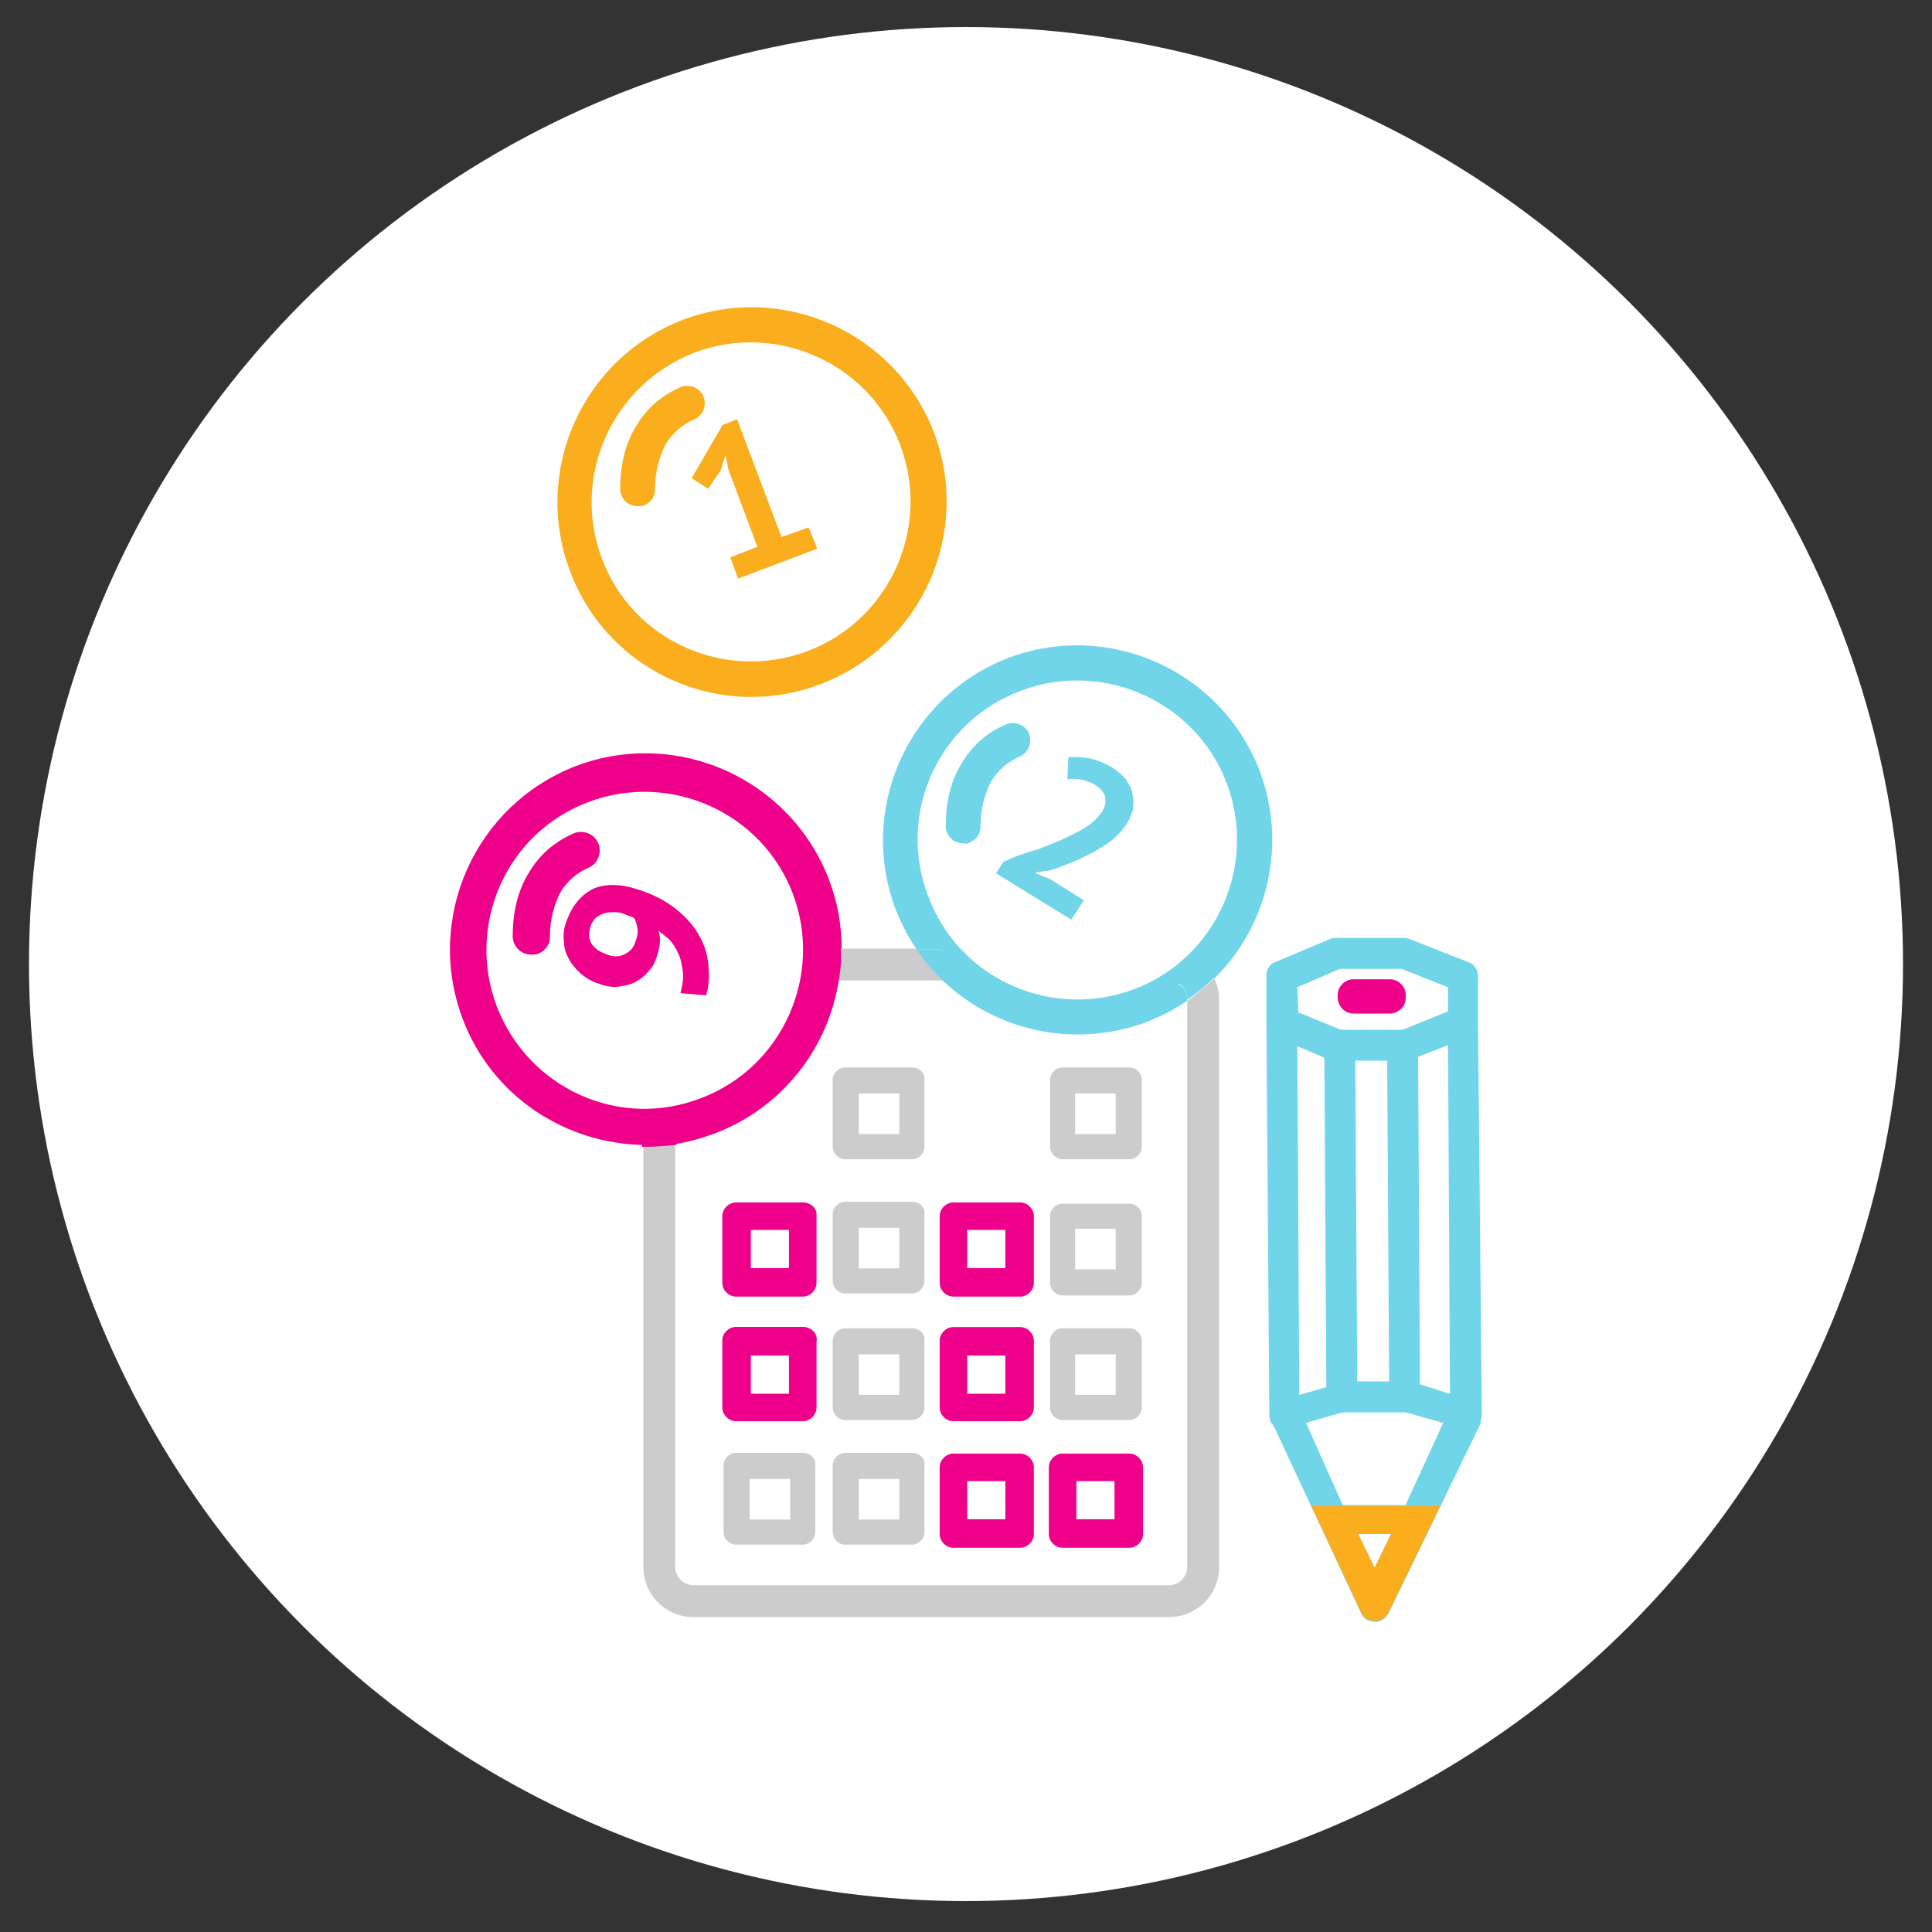 <?xml version="1.0" encoding="UTF-8"?> <!-- Generator: Adobe Illustrator 24.1.0, SVG Export Plug-In . SVG Version: 6.00 Build 0) --> <svg xmlns="http://www.w3.org/2000/svg" xmlns:xlink="http://www.w3.org/1999/xlink" version="1.1" id="Layer_1" x="0px" y="0px" viewBox="0 0 200 200" style="enable-background:new 0 0 200 200;" xml:space="preserve"><rect x="0" y="0" width="200" height="200" fill="#333333" stroke="none"/> <style type="text/css"> .st0{fill:#FFFFFF;} .st1{fill:none;} .st2{fill:#71D5E9;} .st3{fill:#FAAE1D;} .st4{fill:#EE008B;stroke:#EE008B;stroke-width:0.25;stroke-miterlimit:10;} .st5{fill:#CCCCCC;} </style> <circle class="st0" cx="100" cy="99.8" r="97"></circle> <g> <path class="st1" d="M83.7,67.5c8.5-3.2,12.8-12.8,9.6-21.3c-3.2-8.5-12.8-12.8-21.3-9.6c-8.5,3.2-12.8,12.8-9.6,21.3 C65.6,66.4,75.1,70.7,83.7,67.5z M76.3,43.4l4.7,12.2l2.8-1.1l0.9,2.2l-8.1,3.1l-0.9-2.2l2.8-1.1l-3.1-8l-0.2-1.5l-0.5,1.6 l-1.3,1.9l-1.7-1.1l3.2-5.5L76.3,43.4z M65.8,44.2c1.1-1.8,2.6-3.2,4.6-4.1c0.9-0.4,2,0,2.4,0.9c0.4,0.9,0,2-0.9,2.4 c-1.3,0.6-2.3,1.5-3,2.6c-0.7,1.1-1.1,2.7-1.1,4.7c0,0.7-0.5,1.4-1.1,1.6c-0.2,0.1-0.5,0.1-0.7,0.1c-1,0-1.8-0.8-1.8-1.8 C64.2,48.1,64.7,46,65.8,44.2z"></path> <path class="st2" d="M103.9,89.2l-0.8,1.2l7.8,4.8l1.3-2l-3.5-2.2l-1.5-0.6l0.1-0.1l1.4-0.2c0.7-0.2,1.4-0.5,2.2-0.8 c0.8-0.3,1.5-0.7,2.3-1.1c0.7-0.4,1.4-0.8,2-1.3c0.6-0.5,1.1-1.1,1.5-1.7c0.3-0.6,0.6-1.1,0.6-1.7c0.1-0.5,0-1-0.1-1.5 c-0.1-0.5-0.4-0.9-0.7-1.4c-0.4-0.4-0.8-0.8-1.3-1.1c-0.8-0.5-1.6-0.8-2.4-1c-0.8-0.1-1.5-0.2-2.2-0.1l-0.1,2.3 c0.4-0.1,0.9-0.1,1.4,0c0.5,0.1,1,0.3,1.4,0.5c0.6,0.4,1,0.8,1.1,1.3c0.1,0.5,0,1-0.3,1.5c-0.3,0.4-0.6,0.8-1.1,1.2 c-0.5,0.4-1,0.7-1.6,1c-0.6,0.3-1.2,0.6-1.9,0.9s-1.3,0.5-2,0.8c-0.7,0.2-1.3,0.4-1.9,0.6S104.4,89,103.9,89.2z"></path> <path class="st3" d="M85,70.8c10.4-4,15.6-15.6,11.7-26c-4-10.4-15.6-15.6-26-11.7c-10.4,4-15.6,15.6-11.7,26 C62.9,69.6,74.6,74.8,85,70.8z M71.9,36.5c8.5-3.2,18.1,1.1,21.3,9.6c3.2,8.5-1.1,18.1-9.6,21.3c-8.5,3.2-18.1-1-21.3-9.6 C59.1,49.3,63.4,39.8,71.9,36.5z"></path> <path class="st4" d="M60.9,89.7c0.9-0.4,1.3-1.5,0.9-2.4c-0.4-0.9-1.5-1.3-2.4-0.9c-2,0.9-3.5,2.2-4.6,4.1c-1.1,1.8-1.6,4-1.6,6.4 c0,1,0.8,1.8,1.8,1.8c0.2,0,0.5,0,0.7-0.1c0.7-0.3,1.1-0.9,1.1-1.6c0-2,0.5-3.5,1.1-4.7C58.6,91.2,59.5,90.3,60.9,89.7z"></path> <path class="st3" d="M66,52.4c0.2,0,0.5,0,0.7-0.1c0.7-0.3,1.1-0.9,1.1-1.6c0-2,0.5-3.5,1.1-4.7c0.7-1.1,1.6-2,3-2.6 c0.9-0.4,1.3-1.5,0.9-2.4c-0.4-0.9-1.5-1.3-2.4-0.9c-2,0.9-3.5,2.2-4.6,4.1c-1.1,1.8-1.6,4-1.6,6.4C64.2,51.6,65,52.4,66,52.4z"></path> <path class="st4" d="M73,102.9c0.3-1,0.3-2,0.2-3.1c-0.1-1-0.4-2-1-3c-0.5-0.9-1.3-1.8-2.3-2.6c-1-0.8-2.3-1.5-3.9-2 c-1.8-0.6-3.3-0.6-4.5-0.1c-1.2,0.6-2.1,1.6-2.7,3.2c-0.3,0.7-0.4,1.5-0.3,2.1c0,0.7,0.2,1.3,0.5,1.8c0.3,0.6,0.7,1,1.2,1.5 c0.5,0.4,1.1,0.8,1.8,1c0.8,0.3,1.4,0.4,2.1,0.3c0.6-0.1,1.2-0.2,1.7-0.5c0.5-0.3,0.9-0.6,1.3-1.1c0.4-0.4,0.6-0.9,0.8-1.5 c0.2-0.6,0.3-1.2,0.3-1.6c0-0.4-0.1-0.9-0.4-1.3c0.6,0.3,1,0.7,1.5,1.1c0.4,0.4,0.8,1,1,1.5c0.3,0.6,0.4,1.2,0.5,1.9 c0.1,0.7,0,1.4-0.2,2.2L73,102.9z M65.9,97.5c-0.2,0.7-0.6,1.1-1.2,1.4c-0.6,0.3-1.2,0.3-2,0c-0.8-0.3-1.3-0.7-1.6-1.2 c-0.3-0.5-0.3-1.1-0.1-1.8c0.1-0.4,0.4-0.8,0.6-1c0.3-0.2,0.6-0.4,1-0.5c0.4-0.1,0.7-0.1,1.1-0.1c0.4,0,0.8,0.1,1.2,0.3 c0.3,0.1,0.5,0.2,0.8,0.3c0.2,0.3,0.3,0.6,0.4,1.1C66.2,96.5,66.1,97,65.9,97.5z"></path> <path class="st2" d="M100.4,87.2c0.7-0.3,1.1-0.9,1.1-1.6c0-2,0.5-3.5,1.1-4.7c0.7-1.1,1.6-2,3-2.6c0.9-0.4,1.3-1.5,0.9-2.4 c-0.4-0.9-1.5-1.3-2.4-0.9c-2,0.9-3.5,2.2-4.6,4.1c-1.1,1.8-1.6,4-1.6,6.4c0,1,0.8,1.8,1.8,1.8C100,87.4,100.2,87.3,100.4,87.2z"></path> <polygon class="st3" points="73.3,50.6 74.6,48.7 75.1,47.1 75.4,48.6 78.4,56.6 75.6,57.7 76.4,59.9 84.6,56.8 83.7,54.6 80.9,55.6 76.3,43.4 74.8,44 71.6,49.5 "></polygon> <path class="st2" d="M98.9,100.1c0.6,0.6,1.2,1,1.9,1.4h-3.2c5.4,5.2,13.6,7.1,21.1,4.3c1.5-0.6,2.9-1.3,4.2-2.2v-0.1 c0-0.7-0.3-1.3-0.9-1.6c1-0.5,1.9-1.1,2.8-1.9c0.4,0.4,0.6,0.8,0.9,1.3c5.5-5.4,7.6-13.8,4.7-21.5c-4-10.4-15.6-15.6-26-11.7 c-10.4,4-15.6,15.6-11.7,26c0.6,1.5,1.3,2.9,2.2,4.2h2.5C97.9,98.9,98.4,99.5,98.9,100.1z M105.7,71.5c8.5-3.2,18.1,1.1,21.3,9.6 c3.2,8.5-1.1,18.1-9.6,21.3c-8.5,3.2-18.1-1-21.3-9.6C92.8,84.3,97.1,74.7,105.7,71.5z"></path> <path class="st4" d="M69.9,116v2.3c1.4-0.2,2.7-0.6,4.1-1.1c7-2.7,11.6-8.8,12.7-15.7h-1.1c0.2-1.1,0.3-2.2,0.4-3.3h1 c0-2.4-0.4-4.7-1.3-7.1c-4-10.4-15.6-15.6-26-11.7c-10.4,4-15.6,15.6-11.7,26c3,8,10.6,12.9,18.7,13v-1.8 C67.7,116.6,68.8,116.3,69.9,116z M51.3,104.2c-3.2-8.5,1-18.1,9.6-21.3c8.5-3.2,18.1,1.1,21.3,9.6c3.2,8.5-1.1,18.1-9.6,21.3 C64.1,117.1,54.6,112.8,51.3,104.2z"></path> <path class="st5" d="M94.4,110.5h-6.9c-0.7,0-1.3,0.6-1.3,1.3v6.9c0,0.7,0.6,1.3,1.3,1.3h6.9c0.7,0,1.3-0.6,1.3-1.3v-6.9 C95.8,111.1,95.2,110.5,94.4,110.5z M93.1,117.4h-4.2v-4.2h4.2V117.4z"></path> <path class="st4" d="M83.1,124.6h-6.9c-0.7,0-1.3,0.6-1.3,1.3v6.9c0,0.7,0.6,1.3,1.3,1.3h6.9c0.7,0,1.3-0.6,1.3-1.3v-6.9 C84.5,125.2,83.9,124.6,83.1,124.6z M81.8,131.4h-4.2v-4.2h4.2V131.4z"></path> <rect x="77.6" y="140.2" class="st4" width="4.2" height="0"></rect> <path class="st2" d="M83.1,147h-6.9c-0.7,0-1.3-0.6-1.3-1.3v0c0,0.7,0.6,1.3,1.3,1.3L83.1,147c0.7,0,1.3-0.6,1.3-1.3v0 C84.5,146.4,83.9,147,83.1,147z"></path> <path class="st5" d="M94.4,137.5h-6.9c-0.7,0-1.3,0.6-1.3,1.3v6.9c0,0.7,0.6,1.3,1.3,1.3h6.9c0.7,0,1.3-0.6,1.3-1.3v-6.9 C95.8,138.1,95.2,137.5,94.4,137.5z M93.1,144.4h-4.2v-4.2h4.2V144.4z"></path> <path class="st4" d="M116.9,150.6H110c-0.7,0-1.3,0.6-1.3,1.3v6.9c0,0.7,0.6,1.3,1.3,1.3h6.9c0.7,0,1.3-0.6,1.3-1.3v-6.9 C118.2,151.2,117.6,150.6,116.9,150.6z M115.5,157.4h-4.2v-4.2h4.2V157.4z"></path> <path class="st4" d="M105.6,150.6h-6.9c-0.7,0-1.3,0.6-1.3,1.3v6.9c0,0.7,0.6,1.3,1.3,1.3h6.9c0.7,0,1.3-0.6,1.3-1.3v-6.9 C106.9,151.2,106.3,150.6,105.6,150.6z M104.2,157.4h-4.2v-4.2h4.2V157.4z"></path> <path class="st5" d="M86.7,101.5h11c-1-1-2-2.1-2.8-3.3h-8C86.9,99.4,86.9,100.4,86.7,101.5z"></path> <path class="st2" d="M97.4,98.3h-2.5c0.8,1.2,1.7,2.3,2.8,3.3h3.2"></path> <path class="st4" d="M85.6,101.5h1.1c0.2-1.1,0.3-2.2,0.2-3.3h-1C85.9,99.3,85.7,100.4,85.6,101.5z"></path> <path class="st5" d="M122.9,103.6v58.6c0,1.1-0.9,1.9-1.9,1.9H71.8c-1.1,0-1.9-0.9-1.9-1.9v-43.9c-1.1,0.2-2.2,0.2-3.3,0.2v43.7 c0,2.9,2.3,5.2,5.2,5.2H121c2.9,0,5.2-2.3,5.2-5.2v-58.8c0-0.8-0.2-1.5-0.5-2.1C124.8,102.1,123.9,102.9,122.9,103.6z"></path> <path class="st2" d="M122,101.8c0.5,0.3,0.9,0.9,0.9,1.6v0.1c1-0.7,1.9-1.4,2.8-2.3c-0.2-0.5-0.5-0.9-0.9-1.3 C124,100.7,123,101.3,122,101.8z"></path> <path class="st4" d="M69.9,116c-1.1,0.4-2.1,0.6-3.3,0.8v1.8c1.1,0,2.2-0.1,3.3-0.2V116z"></path> <g> <path class="st4" d="M140.1,104.8l3.8,0c0.4,0,0.8-0.2,1.1-0.5c0.3-0.3,0.4-0.7,0.4-1.1v-0.2c0-0.8-0.7-1.5-1.5-1.5l-3.8,0 c-0.8,0-1.5,0.7-1.5,1.5v0.2C138.6,104.1,139.3,104.8,140.1,104.8z"></path> <path class="st2" d="M153,105.7l0-4.7c0-0.6-0.4-1.2-1-1.4l-6.1-2.4c-0.2-0.1-0.4-0.1-0.5-0.1l-7.1,0c-0.2,0-0.4,0-0.6,0.1 l-5.7,2.4c-0.6,0.2-0.9,0.8-0.9,1.4l0,4.3l0,0.2l0,0.1l0,0.1l0,0.2l0.3,40.7c0,0.2,0.1,0.5,0.2,0.7l0.3,0.4l9,19.3 c0.3,0.7,0.9,0.9,1.6,0.9c0.2,0,0.4-0.1,0.6-0.2c0.2-0.1,0.4-0.4,0.6-0.6l9.6-19.8l0-0.2l0-0.1l0.1-0.4l0-0.1L153,105.7z M134.3,102.2l4.4-1.9l6.4,0l4.8,1.9l0,2.5l-4.7,1.9l-6.4,0l-4.4-1.8L134.3,102.2z M143.8,143l-3.3,0l-0.2-33.2l3.3,0L143.8,143z M134.3,108.3l2.8,1.2l0.2,34.1l-2.8,0.8L134.3,108.3z M142.3,162.3l-1.7-3.5l3.4,0L142.3,162.3z M145.5,155.8l-6.5,0l-3.8-8.5 l3.8-1.1l6.5,0l3.9,1.1L145.5,155.8z M147,143.3l-0.2-33.9l3.1-1.2l0.2,36.1L147,143.3z"></path> <path class="st3" d="M135.7,155.8l5.2,11.1c0.3,0.7,0.9,0.9,1.6,0.9c0.2,0,0.4-0.1,0.6-0.2c0.2-0.1,0.4-0.4,0.6-0.6l5.4-11.1 H135.7z M142.3,162.3l-1.7-3.5l3.4,0L142.3,162.3z"></path> </g> <path class="st5" d="M116.9,110.5H110c-0.7,0-1.3,0.6-1.3,1.3v6.9c0,0.7,0.6,1.3,1.3,1.3h6.9c0.7,0,1.3-0.6,1.3-1.3v-6.9 C118.2,111.1,117.6,110.5,116.9,110.5z M115.5,117.4h-4.2v-4.2h4.2V117.4z"></path> <path class="st5" d="M116.9,124.6H110c-0.7,0-1.3,0.6-1.3,1.3v6.9c0,0.7,0.6,1.3,1.3,1.3h6.9c0.7,0,1.3-0.6,1.3-1.3v-6.9 C118.2,125.2,117.6,124.6,116.9,124.6z M115.5,131.4h-4.2v-4.2h4.2V131.4z"></path> <path class="st4" d="M105.6,124.6h-6.9c-0.7,0-1.3,0.6-1.3,1.3v6.9c0,0.7,0.6,1.3,1.3,1.3h6.9c0.7,0,1.3-0.6,1.3-1.3v-6.9 C106.9,125.2,106.3,124.6,105.6,124.6z M104.2,131.4h-4.2v-4.2h4.2V131.4z"></path> <path class="st5" d="M116.9,147H110c-0.7,0-1.3-0.6-1.3-1.3v0c0,0.7,0.6,1.3,1.3,1.3L116.9,147c0.7,0,1.3-0.6,1.3-1.3v0 C118.2,146.4,117.6,147,116.9,147z"></path> <rect x="111.4" y="140.2" class="st5" width="4.2" height="0"></rect> <rect x="111.4" y="144.4" class="st5" width="4.2" height="0"></rect> <path class="st5" d="M83.1,150.4h-6.9c-0.7,0-1.3,0.6-1.3,1.3v6.9c0,0.7,0.6,1.3,1.3,1.3h6.9c0.7,0,1.3-0.6,1.3-1.3v-6.9 C84.5,151,83.9,150.4,83.1,150.4z M81.8,157.3h-4.2v-4.2h4.2V157.3z"></path> <path class="st5" d="M116.9,137.5H110c-0.7,0-1.3,0.6-1.3,1.3v0c0-0.7,0.6-1.3,1.3-1.3L116.9,137.5c0.7,0,1.3,0.6,1.3,1.3v0 C118.2,138.1,117.6,137.5,116.9,137.5z"></path> <path class="st4" d="M105.6,137.5h-6.9c-0.7,0-1.3,0.6-1.3,1.3v6.9c0,0.7,0.6,1.3,1.3,1.3h6.9c0.7,0,1.3-0.6,1.3-1.3v-6.9 C106.9,138.1,106.3,137.5,105.6,137.5z M104.2,144.4h-4.2v-4.2h4.2V144.4z"></path> <path class="st4" d="M83.1,137.5h-6.9c-0.7,0-1.3,0.6-1.3,1.3v0c0-0.7,0.6-1.3,1.3-1.3L83.1,137.5c0.7,0,1.3,0.6,1.3,1.3v0 C84.5,138.1,83.9,137.5,83.1,137.5z"></path> <path class="st5" d="M94.4,150.4h-6.9c-0.7,0-1.3,0.6-1.3,1.3v6.9c0,0.7,0.6,1.3,1.3,1.3h6.9c0.7,0,1.3-0.6,1.3-1.3v-6.9 C95.8,151,95.2,150.4,94.4,150.4z M93.1,157.3h-4.2v-4.2h4.2V157.3z"></path> <rect x="77.6" y="144.4" class="st2" width="4.2" height="0"></rect> <path class="st5" d="M94.4,124.4h-6.9c-0.7,0-1.3,0.6-1.3,1.3v6.9c0,0.7,0.6,1.3,1.3,1.3h6.9c0.7,0,1.3-0.6,1.3-1.3v-6.9 C95.8,125,95.2,124.4,94.4,124.4z M93.1,131.3h-4.2v-4.2h4.2V131.3z"></path> <path class="st4" d="M83.1,137.5h-6.9c-0.7,0-1.3,0.6-1.3,1.3v6.9c0,0.7,0.6,1.3,1.3,1.3h6.9c0.7,0,1.3-0.6,1.3-1.3v-6.9 C84.5,138.1,83.9,137.5,83.1,137.5z M81.8,140.2v4.2v0h-4.2v0v-4.2v0L81.8,140.2L81.8,140.2z"></path> <path class="st5" d="M116.9,137.5H110c-0.7,0-1.3,0.6-1.3,1.3v6.9c0,0.7,0.6,1.3,1.3,1.3h6.9c0.7,0,1.3-0.6,1.3-1.3v-6.9 C118.2,138.1,117.6,137.5,116.9,137.5z M115.5,140.2v4.2v0h-4.2v0v-4.2v0L115.5,140.2L115.5,140.2z"></path> </g> </svg> 